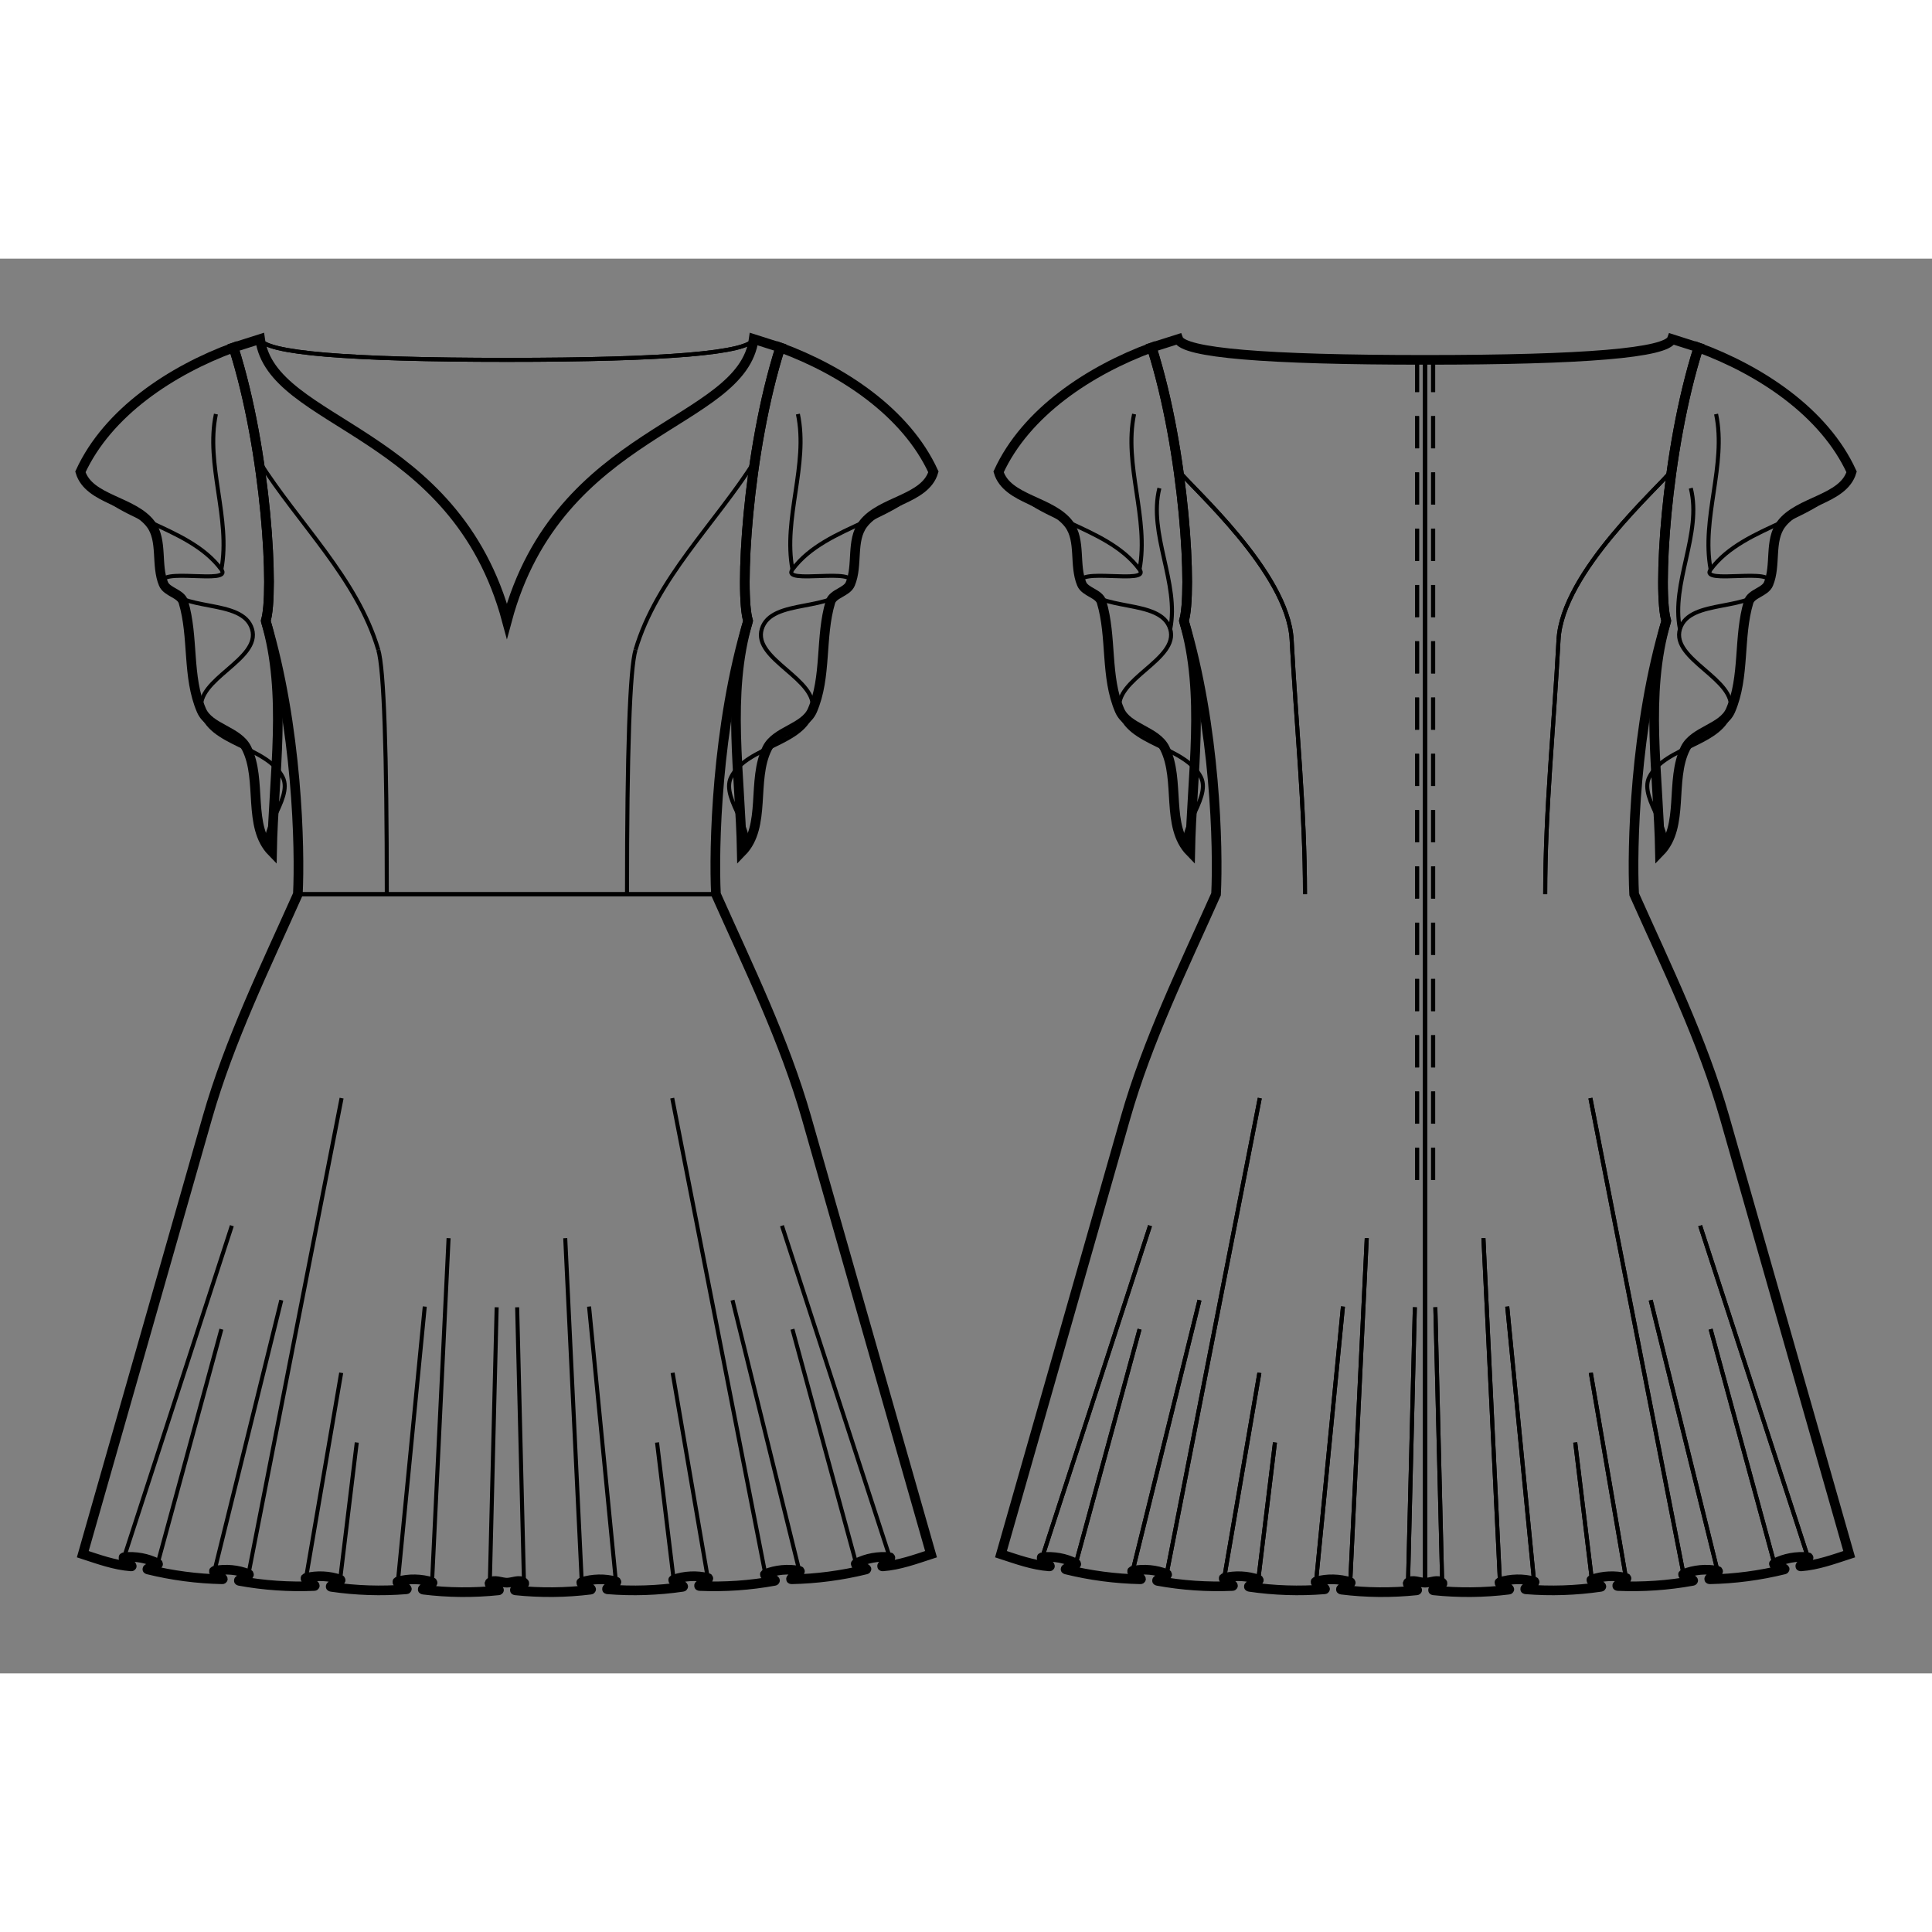 <svg id="mySVG" width="700" height="700" viewBox="-29.047, 15.95, 240.295, 175.96" version="1.1" xmlns="http://www.w3.org/2000/svg" xmlns:xlink="http://www.w3.org/1999/xlink" style="overflow: hidden; position: relative;"><rect x="-29.047" y="15.95" width="240.295" height="175.96" fill="#808080" stroke="none"/><defs><mask id="myMask" x="0" y="0" width="700" height="700" ><rect x="-1000" y="-1000" width="2000" height="2000" fill="white"/><path d="M 34 180.631 C 33.292 180.631 32.402 180.157 31.876 180.631 C 31.522 180.95 33.414 181.536 32.94 181.586 C 29.842 181.91 26.687 181.882 23.596 181.498 C 23.12 181.439 25.146 180.711 24.69 180.563 C 23.343 180.127 21.807 180.099 20.443 180.479 C 19.984 180.606 21.957 181.418 21.483 181.456 C 18.379 181.707 15.226 181.603 12.145 181.148 C 11.672 181.079 13.708 180.403 13.258 180.243 C 11.923 179.77 10.389 179.696 9.015 180.038 C 8.551 180.154 10.51 181.025 10.032 181.046 C 6.925 181.185 3.782 180.967 0.722 180.408 C 0.256 180.322 2.297 179.729 1.858 179.551 C 0.545 179.02 -0.984 178.875 -2.372 179.154 C -2.838 179.248 -0.934 180.217 -1.409 180.208 C -4.517 180.146 -7.637 179.732 -10.656 178.99 C -11.119 178.877 -9.014 178.455 -9.439 178.237 C -10.697 177.588 -12.209 177.308 -13.616 177.465 C -14.092 177.518 -12.262 178.641 -12.74 178.605 C -14.801 178.453 -16.786 177.727 -18.751 177.086 L -3.262 122.806 C -0.518 113.19 3.925 104.132 8 95 C 8.285 89.301 7.937 74.116 4 61 C 5.07 57.748 4.152 40.049 0 27 L 3.3 25.95 C 4.747 36.725 27.568 36.997 34 61 C 40.432 36.997 63.253 36.725 64.7 25.95 L 68 27 C 63.848 40.049 62.93 57.748 64 61 C 60.063 74.116 59.715 89.301 60 95 C 64.075 104.132 68.518 113.19 71.262 122.806 L 86.751 177.086 C 84.786 177.727 82.801 178.453 80.74 178.605 C 80.262 178.641 82.092 177.518 81.616 177.465 C 80.209 177.308 78.697 177.588 77.439 178.237 C 77.014 178.455 79.119 178.877 78.656 178.99 C 75.637 179.732 72.517 180.146 69.409 180.208 C 68.934 180.217 70.838 179.248 70.372 179.154 C 68.984 178.875 67.455 179.02 66.142 179.551 C 65.703 179.729 67.744 180.322 67.278 180.408 C 64.218 180.967 61.075 181.185 57.968 181.046 C 57.49 181.025 59.449 180.154 58.985 180.038 C 57.611 179.696 56.077 179.77 54.742 180.243 C 54.292 180.403 56.328 181.079 55.855 181.148 C 52.774 181.603 49.621 181.707 46.517 181.456 C 46.043 181.418 48.016 180.606 47.557 180.479 C 46.193 180.099 44.657 180.127 43.31 180.563 C 42.854 180.711 44.88 181.439 44.404 181.498 C 41.313 181.882 38.158 181.91 35.06 181.586 C 34.586 181.536 36.478 180.95 36.124 180.631 C 35.598 180.157 34.708 180.631 34 180.631" stroke="black" stroke-width="1.2" fill-opacity="1" fill="black" transform=""/><path d="M 148.201 28.541 Q 177.957 28.541 178.901 25.95 L 182.201 27 C 178.049 40.049 177.13 57.748 178.201 61 C 174.263 74.116 173.916 89.301 174.201 95 C 178.276 104.132 182.718 113.19 185.463 122.806 L 200.952 177.086 C 198.987 177.727 197.002 178.453 194.941 178.605 C 194.463 178.641 196.293 177.518 195.817 177.465 C 194.409 177.308 192.898 177.588 191.639 178.237 C 191.215 178.455 193.32 178.877 192.856 178.99 C 189.837 179.732 186.718 180.146 183.61 180.208 C 183.134 180.217 185.039 179.248 184.573 179.154 C 183.184 178.875 181.655 179.02 180.343 179.551 C 179.904 179.729 181.944 180.322 181.478 180.408 C 178.418 180.967 175.276 181.185 172.168 181.046 C 171.691 181.025 173.649 180.154 173.186 180.038 C 171.812 179.696 170.278 179.77 168.943 180.243 C 168.492 180.403 170.528 181.079 170.055 181.148 C 166.974 181.603 163.822 181.707 160.718 181.456 C 160.244 181.418 162.216 180.606 161.758 180.479 C 160.394 180.099 158.858 180.127 157.511 180.563 C 157.054 180.711 159.081 181.439 158.605 181.498 C 155.513 181.882 152.359 181.91 149.261 181.586 C 148.787 181.536 150.679 180.95 150.325 180.631 C 149.799 180.157 148.909 180.631 148.201 180.631 C 147.493 180.631 146.603 180.157 146.077 180.631 C 145.722 180.95 147.614 181.536 147.141 181.586 C 144.043 181.91 140.888 181.882 137.797 181.498 C 137.321 181.439 139.347 180.711 138.89 180.563 C 137.543 180.127 136.007 180.099 134.643 180.479 C 134.185 180.606 136.157 181.418 135.683 181.456 C 132.579 181.707 129.427 181.603 126.346 181.148 C 125.873 181.079 127.909 180.403 127.458 180.243 C 126.124 179.77 124.589 179.696 123.215 180.038 C 122.752 180.154 124.71 181.025 124.233 181.046 C 121.126 181.185 117.983 180.967 114.923 180.408 C 114.457 180.322 116.498 179.729 116.058 179.551 C 114.746 179.02 113.217 178.875 111.829 179.154 C 111.362 179.248 113.267 180.217 112.791 180.208 C 109.683 180.146 106.564 179.732 103.545 178.99 C 103.081 178.877 105.186 178.455 104.762 178.237 C 103.503 177.588 101.992 177.308 100.585 177.465 C 100.108 177.518 101.938 178.641 101.46 178.605 C 99.399 178.453 97.414 177.727 95.45 177.086 L 110.938 122.806 C 113.683 113.19 118.125 104.132 122.201 95 C 122.485 89.301 122.138 74.116 118.201 61 C 119.271 57.748 118.353 40.049 114.201 27 L 117.501 25.95 Q 118.444 28.541 148.201 28.541" stroke="black" stroke-width="1.2" fill-opacity="1" fill="black" transform=""/><path d="M 4 61 C 6.726 70.186 4.965 80.156 4.787 89.737 C 1.699 86.574 3.6 80.812 1.627 76.856 C 0.535 74.668 -3.021 74.382 -3.991 72.137 C -5.798 67.954 -4.929 63.018 -6.238 58.654 C -6.558 57.587 -8.28 57.434 -8.71 56.407 C -9.686 54.076 -8.777 51.02 -10.283 48.991 C -12.452 46.067 -18.005 45.962 -19.047 42.474 C -15.639 35.038 -7.676 29.827 0 27 C 4.152 40.049 5.07 57.748 4 61" stroke="black" stroke-width="1.2" fill-opacity="1" fill="black" transform=""/><path d="M 118.201 61 C 120.927 70.186 119.165 80.156 118.988 89.737 C 115.899 86.574 117.801 80.812 115.828 76.856 C 114.736 74.668 111.18 74.382 110.21 72.137 C 108.402 67.954 109.272 63.018 107.962 58.654 C 107.642 57.587 105.92 57.434 105.49 56.407 C 104.515 54.076 105.423 51.02 103.917 48.991 C 101.748 46.067 96.195 45.962 95.153 42.474 C 98.561 35.038 106.525 29.827 114.201 27 C 118.353 40.049 119.271 57.748 118.201 61" stroke="black" stroke-width="1.2" fill-opacity="1" fill="black" transform=""/><path d="M 64 61 C 62.93 57.748 63.848 40.049 68 27 C 75.676 29.827 83.639 35.038 87.047 42.474 C 86.005 45.962 80.452 46.067 78.283 48.991 C 76.777 51.02 77.686 54.076 76.71 56.407 C 76.28 57.434 74.558 57.587 74.238 58.654 C 72.929 63.018 73.798 67.954 71.991 72.137 C 71.021 74.382 67.465 74.668 66.373 76.856 C 64.4 80.812 66.301 86.574 63.213 89.737 C 63.035 80.156 61.274 70.186 64 61" stroke="black" stroke-width="1.2" fill-opacity="1" fill="black" transform=""/><path d="M 178.201 61 C 177.13 57.748 178.049 40.049 182.201 27 C 189.877 29.827 197.84 35.038 201.248 42.474 C 200.206 45.962 194.653 46.067 192.484 48.991 C 190.978 51.02 191.886 54.076 190.911 56.407 C 190.481 57.434 188.759 57.587 188.439 58.654 C 187.13 63.018 187.999 67.954 186.192 72.137 C 185.222 74.382 181.665 74.668 180.574 76.856 C 178.6 80.812 180.502 86.574 177.413 89.737 C 177.236 80.156 175.474 70.186 178.201 61" stroke="black" stroke-width="1.2" fill-opacity="1" fill="black" transform=""/></mask></defs><rect x="-1000" y="-1000" width="2000" height="2000" fill="white" mask="url(#myMask)"></rect><path d="M 34 180.631 C 33.292 180.631 32.402 180.157 31.876 180.631 C 31.522 180.95 33.414 181.536 32.94 181.586 C 29.842 181.91 26.687 181.882 23.596 181.498 C 23.12 181.439 25.146 180.711 24.69 180.563 C 23.343 180.127 21.807 180.099 20.443 180.479 C 19.984 180.606 21.957 181.418 21.483 181.456 C 18.379 181.707 15.226 181.603 12.145 181.148 C 11.672 181.079 13.708 180.403 13.258 180.243 C 11.923 179.77 10.389 179.696 9.015 180.038 C 8.551 180.154 10.51 181.025 10.032 181.046 C 6.925 181.185 3.782 180.967 0.722 180.408 C 0.256 180.322 2.297 179.729 1.858 179.551 C 0.545 179.02 -0.984 178.875 -2.372 179.154 C -2.838 179.248 -0.934 180.217 -1.409 180.208 C -4.517 180.146 -7.637 179.732 -10.656 178.99 C -11.119 178.877 -9.014 178.455 -9.439 178.237 C -10.697 177.588 -12.209 177.308 -13.616 177.465 C -14.092 177.518 -12.262 178.641 -12.74 178.605 C -14.801 178.453 -16.786 177.727 -18.751 177.086 L -3.262 122.806 C -0.518 113.19 3.925 104.132 8 95 C 8.285 89.301 7.937 74.116 4 61 C 5.07 57.748 4.152 40.049 0 27 L 3.3 25.95 C 4.747 36.725 27.568 36.997 34 61 C 40.432 36.997 63.253 36.725 64.7 25.95 L 68 27 C 63.848 40.049 62.93 57.748 64 61 C 60.063 74.116 59.715 89.301 60 95 C 64.075 104.132 68.518 113.19 71.262 122.806 L 86.751 177.086 C 84.786 177.727 82.801 178.453 80.74 178.605 C 80.262 178.641 82.092 177.518 81.616 177.465 C 80.209 177.308 78.697 177.588 77.439 178.237 C 77.014 178.455 79.119 178.877 78.656 178.99 C 75.637 179.732 72.517 180.146 69.409 180.208 C 68.934 180.217 70.838 179.248 70.372 179.154 C 68.984 178.875 67.455 179.02 66.142 179.551 C 65.703 179.729 67.744 180.322 67.278 180.408 C 64.218 180.967 61.075 181.185 57.968 181.046 C 57.49 181.025 59.449 180.154 58.985 180.038 C 57.611 179.696 56.077 179.77 54.742 180.243 C 54.292 180.403 56.328 181.079 55.855 181.148 C 52.774 181.603 49.621 181.707 46.517 181.456 C 46.043 181.418 48.016 180.606 47.557 180.479 C 46.193 180.099 44.657 180.127 43.31 180.563 C 42.854 180.711 44.88 181.439 44.404 181.498 C 41.313 181.882 38.158 181.91 35.06 181.586 C 34.586 181.536 36.478 180.95 36.124 180.631 C 35.598 180.157 34.708 180.631 34 180.631" stroke="black" stroke-width="1.2" fill-opacity="0" fill="white" transform=""/><path d="M 3.3 25.95 Q 4.243 28.541 34 28.541" stroke="#000" stroke-width="0.5" fill-opacity="0" fill="white" transform=""/><path d="M 8 95 L 34 95" stroke="#000" stroke-width="0.5" fill-opacity="0" fill="white" transform=""/><path d="M 8 95 L 34 95" stroke="#000" stroke-width="0.5" fill-opacity="0" fill="white" transform=""/><path d="M 31.876 180.631 L 32.725 146.378" stroke="#000" stroke-width="0.5" fill-opacity="0" fill="white" transform=""/><path d="M 24.69 180.563 L 26.745 137.782" stroke="#000" stroke-width="0.5" fill-opacity="0" fill="white" transform=""/><path d="M 20.443 180.479 L 23.783 146.287" stroke="#000" stroke-width="0.5" fill-opacity="0" fill="white" transform=""/><path d="M 13.258 180.243 L 15.327 163.195" stroke="#000" stroke-width="0.5" fill-opacity="0" fill="white" transform=""/><path d="M 9.015 180.038 L 13.389 154.527" stroke="#000" stroke-width="0.5" fill-opacity="0" fill="white" transform=""/><path d="M 1.858 179.551 L 13.437 120.365" stroke="#000" stroke-width="0.5" fill-opacity="0" fill="white" transform=""/><path d="M -2.372 179.154 L 5.94 145.493" stroke="#000" stroke-width="0.5" fill-opacity="0" fill="white" transform=""/><path d="M -9.439 178.237 L -1.513 149.104" stroke="#000" stroke-width="0.5" fill-opacity="0" fill="white" transform=""/><path d="M -13.616 177.465 L -0.21 136.232" stroke="#000" stroke-width="0.5" fill-opacity="0" fill="white" transform=""/><path d="M 3.153 41.108 C 8.102 48.939 15.377 55.716 18 64.6" stroke="#000" stroke-width="0.5" fill-opacity="0" fill="white" transform=""/><path d="M 18 64.6 Q 19.062 68.195 19.062 95" stroke="#000" stroke-width="0.5" fill-opacity="0" fill="white" transform=""/><path d="M 64.7 25.95 Q 63.757 28.541 34 28.541" stroke="#000" stroke-width="0.5" fill-opacity="0" fill="white" transform=""/><path d="M 3.3 25.95 Q 4.243 28.541 34 28.541" stroke="#000" stroke-width="0.5" fill-opacity="0" fill="white" transform=""/><path d="M 64.7 25.95 Q 63.757 28.541 34 28.541" stroke="#000" stroke-width="0.5" fill-opacity="0" fill="white" transform=""/><path d="M 60 95 L 34 95" stroke="#000" stroke-width="0.5" fill-opacity="0" fill="white" transform=""/><path d="M 60 95 L 34 95" stroke="#000" stroke-width="0.5" fill-opacity="0" fill="white" transform=""/><path d="M 36.124 180.631 L 35.275 146.378" stroke="#000" stroke-width="0.5" fill-opacity="0" fill="white" transform=""/><path d="M 43.31 180.563 L 41.255 137.782" stroke="#000" stroke-width="0.5" fill-opacity="0" fill="white" transform=""/><path d="M 47.557 180.479 L 44.217 146.287" stroke="#000" stroke-width="0.5" fill-opacity="0" fill="white" transform=""/><path d="M 54.742 180.243 L 52.673 163.195" stroke="#000" stroke-width="0.5" fill-opacity="0" fill="white" transform=""/><path d="M 58.985 180.038 L 54.611 154.527" stroke="#000" stroke-width="0.5" fill-opacity="0" fill="white" transform=""/><path d="M 66.142 179.551 L 54.563 120.365" stroke="#000" stroke-width="0.5" fill-opacity="0" fill="white" transform=""/><path d="M 70.372 179.154 L 62.06 145.493" stroke="#000" stroke-width="0.5" fill-opacity="0" fill="white" transform=""/><path d="M 77.439 178.237 L 69.513 149.104" stroke="#000" stroke-width="0.5" fill-opacity="0" fill="white" transform=""/><path d="M 81.616 177.465 L 68.21 136.232" stroke="#000" stroke-width="0.5" fill-opacity="0" fill="white" transform=""/><path d="M 64.847 41.108 C 59.898 48.939 52.623 55.716 50 64.6" stroke="#000" stroke-width="0.5" fill-opacity="0" fill="white" transform=""/><path d="M 50 64.6 Q 48.938 68.195 48.938 95" stroke="#000" stroke-width="0.5" fill-opacity="0" fill="white" transform=""/><path d="M 148.201 28.541 Q 177.957 28.541 178.901 25.95 L 182.201 27 C 178.049 40.049 177.13 57.748 178.201 61 C 174.263 74.116 173.916 89.301 174.201 95 C 178.276 104.132 182.718 113.19 185.463 122.806 L 200.952 177.086 C 198.987 177.727 197.002 178.453 194.941 178.605 C 194.463 178.641 196.293 177.518 195.817 177.465 C 194.409 177.308 192.898 177.588 191.639 178.237 C 191.215 178.455 193.32 178.877 192.856 178.99 C 189.837 179.732 186.718 180.146 183.61 180.208 C 183.134 180.217 185.039 179.248 184.573 179.154 C 183.184 178.875 181.655 179.02 180.343 179.551 C 179.904 179.729 181.944 180.322 181.478 180.408 C 178.418 180.967 175.276 181.185 172.168 181.046 C 171.691 181.025 173.649 180.154 173.186 180.038 C 171.812 179.696 170.278 179.77 168.943 180.243 C 168.492 180.403 170.528 181.079 170.055 181.148 C 166.974 181.603 163.822 181.707 160.718 181.456 C 160.244 181.418 162.216 180.606 161.758 180.479 C 160.394 180.099 158.858 180.127 157.511 180.563 C 157.054 180.711 159.081 181.439 158.605 181.498 C 155.513 181.882 152.359 181.91 149.261 181.586 C 148.787 181.536 150.679 180.95 150.325 180.631 C 149.799 180.157 148.909 180.631 148.201 180.631 C 147.493 180.631 146.603 180.157 146.077 180.631 C 145.722 180.95 147.614 181.536 147.141 181.586 C 144.043 181.91 140.888 181.882 137.797 181.498 C 137.321 181.439 139.347 180.711 138.89 180.563 C 137.543 180.127 136.007 180.099 134.643 180.479 C 134.185 180.606 136.157 181.418 135.683 181.456 C 132.579 181.707 129.427 181.603 126.346 181.148 C 125.873 181.079 127.909 180.403 127.458 180.243 C 126.124 179.77 124.589 179.696 123.215 180.038 C 122.752 180.154 124.71 181.025 124.233 181.046 C 121.126 181.185 117.983 180.967 114.923 180.408 C 114.457 180.322 116.498 179.729 116.058 179.551 C 114.746 179.02 113.217 178.875 111.829 179.154 C 111.362 179.248 113.267 180.217 112.791 180.208 C 109.683 180.146 106.564 179.732 103.545 178.99 C 103.081 178.877 105.186 178.455 104.762 178.237 C 103.503 177.588 101.992 177.308 100.585 177.465 C 100.108 177.518 101.938 178.641 101.46 178.605 C 99.399 178.453 97.414 177.727 95.45 177.086 L 110.938 122.806 C 113.683 113.19 118.125 104.132 122.201 95 C 122.485 89.301 122.138 74.116 118.201 61 C 119.271 57.748 118.353 40.049 114.201 27 L 117.501 25.95 Q 118.444 28.541 148.201 28.541" stroke="black" stroke-width="1.2" fill-opacity="0" fill="white" transform=""/><path d="M 146.077 180.631 L 146.926 146.378" stroke="#000" stroke-width="0.5" fill-opacity="0" fill="white" transform=""/><path d="M 138.89 180.563 L 140.945 137.782" stroke="#000" stroke-width="0.5" fill-opacity="0" fill="white" transform=""/><path d="M 134.643 180.479 L 137.984 146.287" stroke="#000" stroke-width="0.5" fill-opacity="0" fill="white" transform=""/><path d="M 127.458 180.243 L 129.527 163.195" stroke="#000" stroke-width="0.5" fill-opacity="0" fill="white" transform=""/><path d="M 123.215 180.038 L 127.59 154.527" stroke="#000" stroke-width="0.5" fill-opacity="0" fill="white" transform=""/><path d="M 116.058 179.551 L 127.638 120.365" stroke="#000" stroke-width="0.5" fill-opacity="0" fill="white" transform=""/><path d="M 111.829 179.154 L 120.14 145.493" stroke="#000" stroke-width="0.5" fill-opacity="0" fill="white" transform=""/><path d="M 104.762 178.237 L 112.688 149.104" stroke="#000" stroke-width="0.5" fill-opacity="0" fill="white" transform=""/><path d="M 100.585 177.465 L 113.99 136.232" stroke="#000" stroke-width="0.5" fill-opacity="0" fill="white" transform=""/><path d="M 117.526 42.295 C 119.042 44.325 131.162 54.928 131.604 63.363" stroke="#000" stroke-width="0.5" fill-opacity="0" fill="white" transform=""/><path d="M 131.604 63.363 C 132.157 73.909 133.262 84.44 133.262 95" stroke="#000" stroke-width="0.5" fill-opacity="0" fill="white" transform=""/><path d="M 148.201 28.541 L 148.201 180.631" stroke="#000" stroke-width="0.5" fill-opacity="0" fill="white" transform=""/><path d="M 149.201 28.541 L 149.201 29.541 L 149.201 30.541 L 149.201 31.541 L 149.201 32.541 L 149.201 33.541 L 149.201 34.541 L 149.201 35.541 L 149.201 36.541 L 149.201 37.541 L 149.201 38.541 L 149.201 39.541 L 149.201 40.541 L 149.201 41.541 L 149.201 42.541 L 149.201 43.541 L 149.201 44.541 L 149.201 45.541 L 149.201 46.541 L 149.201 47.541 L 149.201 48.541 L 149.201 49.541 L 149.201 50.541 L 149.201 51.541 L 149.201 52.541 L 149.201 53.541 L 149.201 54.541 L 149.201 55.541 L 149.201 56.541 L 149.201 57.541 L 149.201 58.541 L 149.201 59.541 L 149.201 60.541 L 149.201 61.541 L 149.201 62.541 L 149.201 63.541 L 149.201 64.541 L 149.201 65.541 L 149.201 66.541 L 149.201 67.541 L 149.201 68.541 L 149.201 69.541 L 149.201 70.541 L 149.201 71.541 L 149.201 72.541 L 149.201 73.541 L 149.201 74.541 L 149.201 75.541 L 149.201 76.541 L 149.201 77.541 L 149.201 78.541 L 149.201 79.541 L 149.201 80.541 L 149.201 81.541 L 149.201 82.541 L 149.201 83.541 L 149.201 84.541 L 149.201 85.541 L 149.201 86.541 L 149.201 87.541 L 149.201 88.541 L 149.201 89.541 L 149.201 90.541 L 149.201 91.541 L 149.201 92.541 L 149.201 93.541 L 149.201 94.541 L 149.201 95.541 L 149.201 96.541 L 149.201 97.541 L 149.201 98.541 L 149.201 99.541 L 149.201 100.541 L 149.201 101.541 L 149.201 102.541 L 149.201 103.541 L 149.201 104.541 L 149.201 105.541 L 149.201 106.541 L 149.201 107.541 L 149.201 108.541 L 149.201 109.541 L 149.201 110.541 L 149.201 111.541 L 149.201 112.541 L 149.201 113.541 L 149.201 114.541 L 149.201 115.541 L 149.201 116.541 L 149.201 117.541 L 149.201 118.541 L 149.201 119.541 L 149.201 120.541 L 149.201 121.541 L 149.201 122.541 L 149.201 123.541 L 149.201 124.541 L 149.201 125.541 L 149.201 126.541 L 149.201 127.541 L 149.201 128.541 L 149.201 129.541 L 149.201 130.541 L 149.201 131.541 L 149.201 132.541 L 149.201 133" stroke-dasharray="4, 3" stroke="#000" stroke-width="0.5" fill-opacity="0" fill="white" transform=""/><path d="M 157.511 180.563 L 155.456 137.782" stroke="#000" stroke-width="0.5" fill-opacity="0" fill="white" transform=""/><path d="M 161.758 180.479 L 158.418 146.287" stroke="#000" stroke-width="0.5" fill-opacity="0" fill="white" transform=""/><path d="M 168.943 180.243 L 166.874 163.195" stroke="#000" stroke-width="0.5" fill-opacity="0" fill="white" transform=""/><path d="M 173.186 180.038 L 168.812 154.527" stroke="#000" stroke-width="0.5" fill-opacity="0" fill="white" transform=""/><path d="M 180.343 179.551 L 168.763 120.365" stroke="#000" stroke-width="0.5" fill-opacity="0" fill="white" transform=""/><path d="M 184.573 179.154 L 176.261 145.493" stroke="#000" stroke-width="0.5" fill-opacity="0" fill="white" transform=""/><path d="M 191.639 178.237 L 183.713 149.104" stroke="#000" stroke-width="0.5" fill-opacity="0" fill="white" transform=""/><path d="M 195.817 177.465 L 182.411 136.232" stroke="#000" stroke-width="0.5" fill-opacity="0" fill="white" transform=""/><path d="M 178.875 42.295 C 177.359 44.325 165.239 54.928 164.797 63.363" stroke="#000" stroke-width="0.5" fill-opacity="0" fill="white" transform=""/><path d="M 164.797 63.363 C 164.244 73.909 163.139 84.44 163.139 95" stroke="#000" stroke-width="0.5" fill-opacity="0" fill="white" transform=""/><path d="M 148.201 28.541 L 148.201 180.631" stroke="#000" stroke-width="0.5" fill-opacity="0" fill="white" transform=""/><path d="M 147.201 28.541 L 147.201 29.541 L 147.201 30.541 L 147.201 31.541 L 147.201 32.541 L 147.201 33.541 L 147.201 34.541 L 147.201 35.541 L 147.201 36.541 L 147.201 37.541 L 147.201 38.541 L 147.201 39.541 L 147.201 40.541 L 147.201 41.541 L 147.201 42.541 L 147.201 43.541 L 147.201 44.541 L 147.201 45.541 L 147.201 46.541 L 147.201 47.541 L 147.201 48.541 L 147.201 49.541 L 147.201 50.541 L 147.201 51.541 L 147.201 52.541 L 147.201 53.541 L 147.201 54.541 L 147.201 55.541 L 147.201 56.541 L 147.201 57.541 L 147.201 58.541 L 147.201 59.541 L 147.201 60.541 L 147.201 61.541 L 147.201 62.541 L 147.201 63.541 L 147.201 64.541 L 147.201 65.541 L 147.201 66.541 L 147.201 67.541 L 147.201 68.541 L 147.201 69.541 L 147.201 70.541 L 147.201 71.541 L 147.201 72.541 L 147.201 73.541 L 147.201 74.541 L 147.201 75.541 L 147.201 76.541 L 147.201 77.541 L 147.201 78.541 L 147.201 79.541 L 147.201 80.541 L 147.201 81.541 L 147.201 82.541 L 147.201 83.541 L 147.201 84.541 L 147.201 85.541 L 147.201 86.541 L 147.201 87.541 L 147.201 88.541 L 147.201 89.541 L 147.201 90.541 L 147.201 91.541 L 147.201 92.541 L 147.201 93.541 L 147.201 94.541 L 147.201 95.541 L 147.201 96.541 L 147.201 97.541 L 147.201 98.541 L 147.201 99.541 L 147.201 100.541 L 147.201 101.541 L 147.201 102.541 L 147.201 103.541 L 147.201 104.541 L 147.201 105.541 L 147.201 106.541 L 147.201 107.541 L 147.201 108.541 L 147.201 109.541 L 147.201 110.541 L 147.201 111.541 L 147.201 112.541 L 147.201 113.541 L 147.201 114.541 L 147.201 115.541 L 147.201 116.541 L 147.201 117.541 L 147.201 118.541 L 147.201 119.541 L 147.201 120.541 L 147.201 121.541 L 147.201 122.541 L 147.201 123.541 L 147.201 124.541 L 147.201 125.541 L 147.201 126.541 L 147.201 127.541 L 147.201 128.541 L 147.201 129.541 L 147.201 130.541 L 147.201 131.541 L 147.201 132.541 L 147.201 133" stroke-dasharray="4, 3" stroke="#000" stroke-width="0.5" fill-opacity="0" fill="white" transform=""/><path d="M 150.325 180.631 L 149.476 146.378" stroke="#000" stroke-width="0.5" fill-opacity="0" fill="white" transform=""/><path d="M 4 61 C 6.726 70.186 4.965 80.156 4.787 89.737 C 1.699 86.574 3.6 80.812 1.627 76.856 C 0.535 74.668 -3.021 74.382 -3.991 72.137 C -5.798 67.954 -4.929 63.018 -6.238 58.654 C -6.558 57.587 -8.28 57.434 -8.71 56.407 C -9.686 54.076 -8.777 51.02 -10.283 48.991 C -12.452 46.067 -18.005 45.962 -19.047 42.474 C -15.639 35.038 -7.676 29.827 0 27 C 4.152 40.049 5.07 57.748 4 61" stroke="black" stroke-width="1.2" fill-opacity="0" fill="white" transform=""/><path d="M 4.787 89.737 C 2.427 87.686 7.517 83.25 6.121 80.452 C 4.174 76.547 -3.105 76.41 -3.991 72.137 C -4.797 68.25 3.442 65.827 2.301 62.025 C 1.117 58.078 -6.823 60.07 -8.71 56.407 C -9.842 54.21 -0.047 56.593 -1.519 54.609 C -5.753 48.902 -15.347 48.541 -19.047 42.474" stroke="#000" stroke-width="0.5" fill-opacity="0" fill="white" transform=""/><path d="M -1.519 54.609 C -0.311 48.277 -3.525 41.59 -2.193 35.283" stroke="#000" stroke-width="0.5" fill-opacity="0" fill="white" transform=""/><path d="M 118.201 61 C 120.927 70.186 119.165 80.156 118.988 89.737 C 115.899 86.574 117.801 80.812 115.828 76.856 C 114.736 74.668 111.18 74.382 110.21 72.137 C 108.402 67.954 109.272 63.018 107.962 58.654 C 107.642 57.587 105.92 57.434 105.49 56.407 C 104.515 54.076 105.423 51.02 103.917 48.991 C 101.748 46.067 96.195 45.962 95.153 42.474 C 98.561 35.038 106.525 29.827 114.201 27 C 118.353 40.049 119.271 57.748 118.201 61" stroke="black" stroke-width="1.2" fill-opacity="0" fill="white" transform=""/><path d="M 146.077 180.631 L 146.926 146.378" stroke="#000" stroke-width="0.5" fill-opacity="0" fill="white" transform=""/><path d="M 138.89 180.563 L 140.945 137.782" stroke="#000" stroke-width="0.5" fill-opacity="0" fill="white" transform=""/><path d="M 134.643 180.479 L 137.984 146.287" stroke="#000" stroke-width="0.5" fill-opacity="0" fill="white" transform=""/><path d="M 127.458 180.243 L 129.527 163.195" stroke="#000" stroke-width="0.5" fill-opacity="0" fill="white" transform=""/><path d="M 123.215 180.038 L 127.59 154.527" stroke="#000" stroke-width="0.5" fill-opacity="0" fill="white" transform=""/><path d="M 116.058 179.551 L 127.638 120.365" stroke="#000" stroke-width="0.5" fill-opacity="0" fill="white" transform=""/><path d="M 111.829 179.154 L 120.14 145.493" stroke="#000" stroke-width="0.5" fill-opacity="0" fill="white" transform=""/><path d="M 104.762 178.237 L 112.688 149.104" stroke="#000" stroke-width="0.5" fill-opacity="0" fill="white" transform=""/><path d="M 100.585 177.465 L 113.99 136.232" stroke="#000" stroke-width="0.5" fill-opacity="0" fill="white" transform=""/><path d="M 131.604 63.363 C 132.157 73.909 133.262 84.44 133.262 95" stroke="#000" stroke-width="0.5" fill-opacity="0" fill="white" transform=""/><path d="M 148.201 28.541 L 148.201 180.631" stroke="#000" stroke-width="0.5" fill-opacity="0" fill="white" transform=""/><path d="M 149.201 28.541 L 149.201 29.541 L 149.201 30.541 L 149.201 31.541 L 149.201 32.541 L 149.201 33.541 L 149.201 34.541 L 149.201 35.541 L 149.201 36.541 L 149.201 37.541 L 149.201 38.541 L 149.201 39.541 L 149.201 40.541 L 149.201 41.541 L 149.201 42.541 L 149.201 43.541 L 149.201 44.541 L 149.201 45.541 L 149.201 46.541 L 149.201 47.541 L 149.201 48.541 L 149.201 49.541 L 149.201 50.541 L 149.201 51.541 L 149.201 52.541 L 149.201 53.541 L 149.201 54.541 L 149.201 55.541 L 149.201 56.541 L 149.201 57.541 L 149.201 58.541 L 149.201 59.541 L 149.201 60.541 L 149.201 61.541 L 149.201 62.541 L 149.201 63.541 L 149.201 64.541 L 149.201 65.541 L 149.201 66.541 L 149.201 67.541 L 149.201 68.541 L 149.201 69.541 L 149.201 70.541 L 149.201 71.541 L 149.201 72.541 L 149.201 73.541 L 149.201 74.541 L 149.201 75.541 L 149.201 76.541 L 149.201 77.541 L 149.201 78.541 L 149.201 79.541 L 149.201 80.541 L 149.201 81.541 L 149.201 82.541 L 149.201 83.541 L 149.201 84.541 L 149.201 85.541 L 149.201 86.541 L 149.201 87.541 L 149.201 88.541 L 149.201 89.541 L 149.201 90.541 L 149.201 91.541 L 149.201 92.541 L 149.201 93.541 L 149.201 94.541 L 149.201 95.541 L 149.201 96.541 L 149.201 97.541 L 149.201 98.541 L 149.201 99.541 L 149.201 100.541 L 149.201 101.541 L 149.201 102.541 L 149.201 103.541 L 149.201 104.541 L 149.201 105.541 L 149.201 106.541 L 149.201 107.541 L 149.201 108.541 L 149.201 109.541 L 149.201 110.541 L 149.201 111.541 L 149.201 112.541 L 149.201 113.541 L 149.201 114.541 L 149.201 115.541 L 149.201 116.541 L 149.201 117.541 L 149.201 118.541 L 149.201 119.541 L 149.201 120.541 L 149.201 121.541 L 149.201 122.541 L 149.201 123.541 L 149.201 124.541 L 149.201 125.541 L 149.201 126.541 L 149.201 127.541 L 149.201 128.541 L 149.201 129.541 L 149.201 130.541 L 149.201 131.541 L 149.201 132.541 L 149.201 133" stroke-dasharray="4, 3" stroke="#000" stroke-width="0.5" fill-opacity="0" fill="white" transform=""/><path d="M 118.988 89.737 C 116.627 87.686 121.718 83.25 120.322 80.452 C 118.374 76.547 111.095 76.41 110.21 72.137 C 109.404 68.25 117.643 65.827 116.502 62.025 C 115.318 58.078 107.378 60.07 105.49 56.407 C 104.359 54.21 114.154 56.593 112.682 54.609 C 108.448 48.902 98.854 48.541 95.153 42.474" stroke="#000" stroke-width="0.5" fill-opacity="0" fill="white" transform=""/><path d="M 112.682 54.609 C 113.889 48.277 110.676 41.59 112.007 35.283" stroke="#000" stroke-width="0.5" fill-opacity="0" fill="white" transform=""/><path d="M 116.502 62.025 C 117.66 56.28 113.728 50.181 115.153 44.497" stroke="#000" stroke-width="0.5" fill-opacity="0" fill="white" transform=""/><path d="M 117.526 42.295 C 119.042 44.325 131.162 54.928 131.604 63.363" stroke="#000" stroke-width="0.5" fill-opacity="0" fill="white" transform=""/><path d="M 64 61 C 62.93 57.748 63.848 40.049 68 27 C 75.676 29.827 83.639 35.038 87.047 42.474 C 86.005 45.962 80.452 46.067 78.283 48.991 C 76.777 51.02 77.686 54.076 76.71 56.407 C 76.28 57.434 74.558 57.587 74.238 58.654 C 72.929 63.018 73.798 67.954 71.991 72.137 C 71.021 74.382 67.465 74.668 66.373 76.856 C 64.4 80.812 66.301 86.574 63.213 89.737 C 63.035 80.156 61.274 70.186 64 61" stroke="black" stroke-width="1.2" fill-opacity="0" fill="white" transform=""/><path d="M 63.213 89.737 C 65.573 87.686 60.483 83.25 61.879 80.452 C 63.826 76.547 71.105 76.41 71.991 72.137 C 72.797 68.25 64.558 65.827 65.699 62.025 C 66.883 58.078 74.823 60.07 76.71 56.407 C 77.842 54.21 68.047 56.593 69.519 54.609 C 73.753 48.902 83.347 48.541 87.047 42.474" stroke="#000" stroke-width="0.5" fill-opacity="0" fill="white" transform=""/><path d="M 69.519 54.609 C 68.311 48.277 71.525 41.59 70.193 35.283" stroke="#000" stroke-width="0.5" fill-opacity="0" fill="white" transform=""/><path d="M 178.201 61 C 177.13 57.748 178.049 40.049 182.201 27 C 189.877 29.827 197.84 35.038 201.248 42.474 C 200.206 45.962 194.653 46.067 192.484 48.991 C 190.978 51.02 191.886 54.076 190.911 56.407 C 190.481 57.434 188.759 57.587 188.439 58.654 C 187.13 63.018 187.999 67.954 186.192 72.137 C 185.222 74.382 181.665 74.668 180.574 76.856 C 178.6 80.812 180.502 86.574 177.413 89.737 C 177.236 80.156 175.474 70.186 178.201 61" stroke="black" stroke-width="1.2" fill-opacity="0" fill="white" transform=""/><path d="M 150.325 180.631 L 149.476 146.378" stroke="#000" stroke-width="0.5" fill-opacity="0" fill="white" transform=""/><path d="M 157.511 180.563 L 155.456 137.782" stroke="#000" stroke-width="0.5" fill-opacity="0" fill="white" transform=""/><path d="M 161.758 180.479 L 158.418 146.287" stroke="#000" stroke-width="0.5" fill-opacity="0" fill="white" transform=""/><path d="M 168.943 180.243 L 166.874 163.195" stroke="#000" stroke-width="0.5" fill-opacity="0" fill="white" transform=""/><path d="M 173.186 180.038 L 168.812 154.527" stroke="#000" stroke-width="0.5" fill-opacity="0" fill="white" transform=""/><path d="M 180.343 179.551 L 168.763 120.365" stroke="#000" stroke-width="0.5" fill-opacity="0" fill="white" transform=""/><path d="M 184.573 179.154 L 176.261 145.493" stroke="#000" stroke-width="0.5" fill-opacity="0" fill="white" transform=""/><path d="M 191.639 178.237 L 183.713 149.104" stroke="#000" stroke-width="0.5" fill-opacity="0" fill="white" transform=""/><path d="M 195.817 177.465 L 182.411 136.232" stroke="#000" stroke-width="0.5" fill-opacity="0" fill="white" transform=""/><path d="M 164.797 63.363 C 164.244 73.909 163.139 84.44 163.139 95" stroke="#000" stroke-width="0.5" fill-opacity="0" fill="white" transform=""/><path d="M 148.201 28.541 L 148.201 180.631" stroke="#000" stroke-width="0.5" fill-opacity="0" fill="white" transform=""/><path d="M 147.201 28.541 L 147.201 29.541 L 147.201 30.541 L 147.201 31.541 L 147.201 32.541 L 147.201 33.541 L 147.201 34.541 L 147.201 35.541 L 147.201 36.541 L 147.201 37.541 L 147.201 38.541 L 147.201 39.541 L 147.201 40.541 L 147.201 41.541 L 147.201 42.541 L 147.201 43.541 L 147.201 44.541 L 147.201 45.541 L 147.201 46.541 L 147.201 47.541 L 147.201 48.541 L 147.201 49.541 L 147.201 50.541 L 147.201 51.541 L 147.201 52.541 L 147.201 53.541 L 147.201 54.541 L 147.201 55.541 L 147.201 56.541 L 147.201 57.541 L 147.201 58.541 L 147.201 59.541 L 147.201 60.541 L 147.201 61.541 L 147.201 62.541 L 147.201 63.541 L 147.201 64.541 L 147.201 65.541 L 147.201 66.541 L 147.201 67.541 L 147.201 68.541 L 147.201 69.541 L 147.201 70.541 L 147.201 71.541 L 147.201 72.541 L 147.201 73.541 L 147.201 74.541 L 147.201 75.541 L 147.201 76.541 L 147.201 77.541 L 147.201 78.541 L 147.201 79.541 L 147.201 80.541 L 147.201 81.541 L 147.201 82.541 L 147.201 83.541 L 147.201 84.541 L 147.201 85.541 L 147.201 86.541 L 147.201 87.541 L 147.201 88.541 L 147.201 89.541 L 147.201 90.541 L 147.201 91.541 L 147.201 92.541 L 147.201 93.541 L 147.201 94.541 L 147.201 95.541 L 147.201 96.541 L 147.201 97.541 L 147.201 98.541 L 147.201 99.541 L 147.201 100.541 L 147.201 101.541 L 147.201 102.541 L 147.201 103.541 L 147.201 104.541 L 147.201 105.541 L 147.201 106.541 L 147.201 107.541 L 147.201 108.541 L 147.201 109.541 L 147.201 110.541 L 147.201 111.541 L 147.201 112.541 L 147.201 113.541 L 147.201 114.541 L 147.201 115.541 L 147.201 116.541 L 147.201 117.541 L 147.201 118.541 L 147.201 119.541 L 147.201 120.541 L 147.201 121.541 L 147.201 122.541 L 147.201 123.541 L 147.201 124.541 L 147.201 125.541 L 147.201 126.541 L 147.201 127.541 L 147.201 128.541 L 147.201 129.541 L 147.201 130.541 L 147.201 131.541 L 147.201 132.541 L 147.201 133" stroke-dasharray="4, 3" stroke="#000" stroke-width="0.5" fill-opacity="0" fill="white" transform=""/><path d="M 177.413 89.737 C 179.774 87.686 174.684 83.25 176.079 80.452 C 178.027 76.547 185.306 76.41 186.192 72.137 C 186.997 68.25 178.759 65.827 179.899 62.025 C 181.084 58.078 189.024 60.07 190.911 56.407 C 192.042 54.21 182.248 56.593 183.72 54.609 C 187.954 48.902 197.548 48.541 201.248 42.474" stroke="#000" stroke-width="0.5" fill-opacity="0" fill="white" transform=""/><path d="M 183.72 54.609 C 182.512 48.277 185.725 41.59 184.394 35.283" stroke="#000" stroke-width="0.5" fill-opacity="0" fill="white" transform=""/><path d="M 179.899 62.025 C 178.741 56.28 182.673 50.181 181.248 44.497" stroke="#000" stroke-width="0.5" fill-opacity="0" fill="white" transform=""/><path d="M 178.875 42.295 C 177.359 44.325 165.239 54.928 164.797 63.363" stroke="#000" stroke-width="0.5" fill-opacity="0" fill="white" transform=""/></svg>